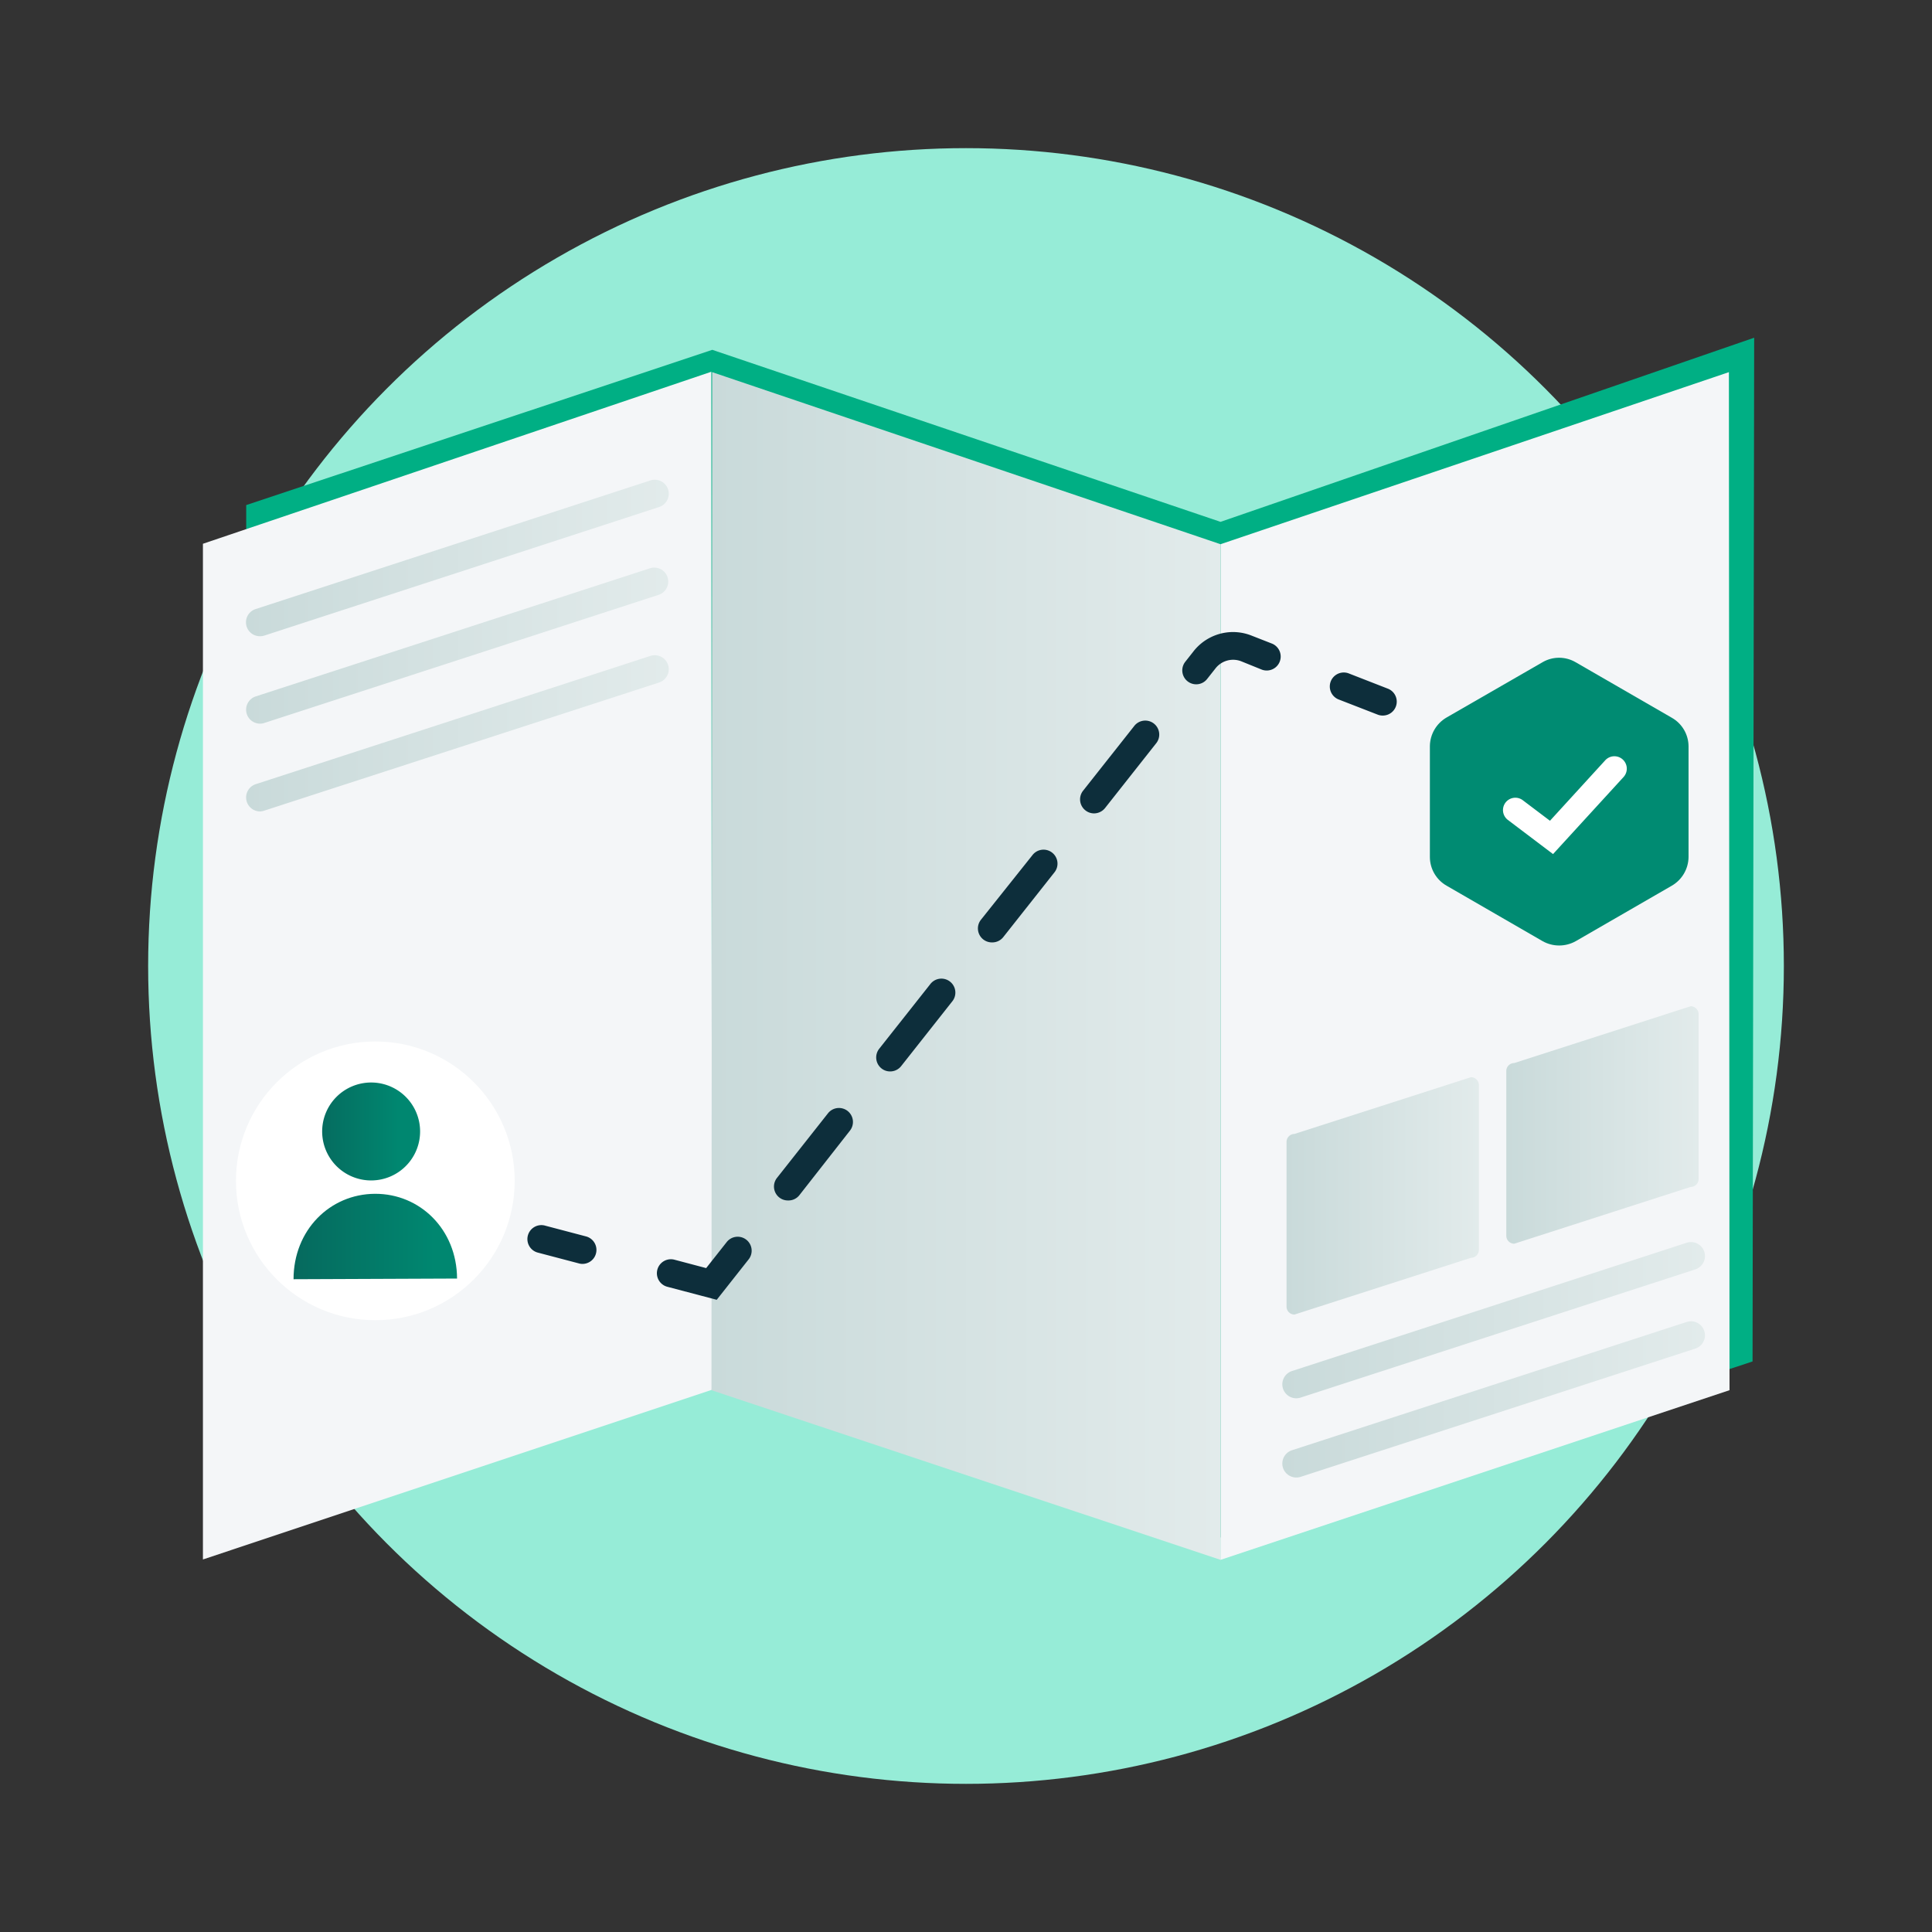 <svg xmlns="http://www.w3.org/2000/svg" xmlns:xlink="http://www.w3.org/1999/xlink" viewBox="0 0 345.6 345.6"><rect x="0" y="0" width="345.6" height="345.6" fill="#333333" stroke="none"/><defs><style>.a{fill:none;}.b{fill:#96ecd7;}.c{fill:#00af84;}.d{fill:#f4f6f8;}.e{fill:url(#a);}.f{fill:#0d2e3b;}.g{clip-path:url(#b);}.h{clip-path:url(#c);}.i{fill:#008b72;}.j{fill:#fff;}.k{fill:url(#d);}.l{fill:url(#e);}.m{fill:url(#f);}.n{fill:url(#g);}.o{fill:url(#h);}.p{fill:url(#i);}.q{fill:url(#j);}.r{fill:url(#k);}.s{fill:url(#l);}</style><linearGradient id="a" x1="127.27" y1="172.8" x2="218.33" y2="172.8" gradientUnits="userSpaceOnUse"><stop offset="0" stop-color="#c9dada"/><stop offset="1" stop-color="#e2ebeb"/></linearGradient><clipPath id="b"><path class="a" d="M281.87,118.47l17.18,9.92a5.91,5.91,0,0,1,3,5.13v19.79a6,6,0,0,1-3,5.13l-17.18,9.92a6.06,6.06,0,0,1-5.92,0l-17.17-9.92a5.92,5.92,0,0,1-3-5.13V133.47a6,6,0,0,1,3-5.13L276,118.42A5.88,5.88,0,0,1,281.87,118.47Z"/></clipPath><clipPath id="c"><rect class="a" x="124.96" y="0.78" width="197.38" height="197.38"/></clipPath><linearGradient id="d" x1="229.39" y1="250.33" x2="304.99" y2="250.33" xlink:href="#a"/><linearGradient id="e" x1="229.39" y1="236.16" x2="304.99" y2="236.16" xlink:href="#a"/><linearGradient id="f" x1="44.03" y1="115.48" x2="119.63" y2="115.48" xlink:href="#a"/><linearGradient id="g" x1="44.03" y1="99.84" x2="119.63" y2="99.84" xlink:href="#a"/><linearGradient id="h" x1="44.03" y1="131.18" x2="119.63" y2="131.18" xlink:href="#a"/><linearGradient id="i" x1="230.14" y1="213.92" x2="264.54" y2="213.92" xlink:href="#a"/><linearGradient id="j" x1="269.45" y1="201.24" x2="303.85" y2="201.24" xlink:href="#a"/><linearGradient id="k" x1="349.58" y1="453.71" x2="373.86" y2="453.71" gradientTransform="matrix(1.2, 0, 0, 1.2, -370.88, -323.62)" gradientUnits="userSpaceOnUse"><stop offset="0" stop-color="#07655b"/><stop offset="1" stop-color="#008770"/></linearGradient><linearGradient id="l" x1="353.92" y1="438.15" x2="368.49" y2="438.15" xlink:href="#k"/></defs><circle class="b" cx="172.8" cy="172.8" r="146.3"/><polygon class="c" points="313.5 243.54 313.79 60.41 218.33 93.35 127.45 62.59 127.45 62.57 127.42 62.58 127.39 62.57 127.39 62.59 44.04 90.35 44.04 272.04 127.42 244.73 218.33 275.03 313.5 243.54"/><polygon class="d" points="127.24 66.5 36.3 97.27 36.3 278.96 127.36 248.6 127.24 66.5"/><polygon class="d" points="309.27 66.57 218.33 97.35 218.33 279.03 309.38 248.68 309.27 66.57"/><polygon class="e" points="127.39 66.57 218.33 97.35 218.33 279.03 127.27 248.68 127.39 66.57"/><path class="f" d="M104.18,226.09a2.28,2.28,0,0,1-.63-.09l-7.26-1.91a2.5,2.5,0,1,1,1.28-4.83l7.25,1.91a2.5,2.5,0,0,1-.64,4.92Z"/><path class="f" d="M128.21,232.51l-8.84-2.33a2.5,2.5,0,1,1,1.28-4.84l5.67,1.5,3.63-4.6a2.5,2.5,0,1,1,3.92,3.1Z"/><path class="f" d="M141,214.74a2.49,2.49,0,0,1-2-4.05l9.11-11.54a2.5,2.5,0,0,1,3.93,3.1L143,213.79A2.47,2.47,0,0,1,141,214.74Zm18.23-23.08a2.46,2.46,0,0,1-1.55-.54,2.51,2.51,0,0,1-.41-3.51l9.12-11.54a2.5,2.5,0,1,1,3.92,3.1l-9.11,11.54A2.5,2.5,0,0,1,159.26,191.66Zm18.24-23.08a2.5,2.5,0,0,1-2-4.05L184.66,153a2.5,2.5,0,1,1,3.92,3.1l-9.12,11.54A2.5,2.5,0,0,1,177.5,168.58Zm18.23-23.08a2.47,2.47,0,0,1-1.54-.54,2.5,2.5,0,0,1-.42-3.51l9.12-11.54a2.5,2.5,0,1,1,3.92,3.1l-9.11,11.54A2.53,2.53,0,0,1,195.73,145.5ZM214,122.41a2.49,2.49,0,0,1-2-4l1.42-1.8a9,9,0,0,1,7.14-3.55,9.05,9.05,0,0,1,3.25.61l3.73,1.46a2.5,2.5,0,0,1-1.81,4.66L222,118.28a4,4,0,0,0-4.6,1.32l-1.47,1.86A2.47,2.47,0,0,1,214,122.41Z"/><path class="f" d="M247.34,128a2.44,2.44,0,0,1-.91-.17l-7-2.72a2.5,2.5,0,0,1,1.81-4.66l7,2.73a2.49,2.49,0,0,1-.91,4.82Z"/><g class="g"><g class="h"><rect class="i" x="253.35" y="115.16" width="51.07" height="56.4"/></g></g><path class="j" d="M277.81,152.78l-8.13-6.15a2.21,2.21,0,0,1,2.67-3.52l4.91,3.71L287.15,136a2.21,2.21,0,1,1,3.27,3Z"/><path class="k" d="M231.89,264.3a2.5,2.5,0,0,1-.77-4.88l70.59-22.94a2.5,2.5,0,0,1,1.55,4.76l-70.59,22.94A2.64,2.64,0,0,1,231.89,264.3Z"/><path class="l" d="M231.89,250.13a2.5,2.5,0,0,1-.77-4.88l70.59-22.94a2.5,2.5,0,0,1,1.55,4.76L232.67,250A2.64,2.64,0,0,1,231.89,250.13Z"/><path class="m" d="M46.53,129.45a2.5,2.5,0,0,1-.77-4.88l70.59-22.94a2.5,2.5,0,0,1,1.55,4.75L47.3,129.32A2.27,2.27,0,0,1,46.53,129.45Z"/><path class="n" d="M46.53,113.81a2.49,2.49,0,0,1-.77-4.87l70.59-23a2.5,2.5,0,0,1,1.55,4.76L47.3,113.69A2.53,2.53,0,0,1,46.53,113.81Z"/><path class="o" d="M46.53,145.15a2.5,2.5,0,0,1-.77-4.88l70.59-22.94a2.5,2.5,0,0,1,1.55,4.76L47.3,145A2.53,2.53,0,0,1,46.53,145.15Z"/><path class="p" d="M263.13,225l-31.57,10.15a1.42,1.42,0,0,1-1.42-1.41V204.26a1.43,1.43,0,0,1,1.42-1.42l31.57-10.15a1.41,1.41,0,0,1,1.41,1.41v29.49A1.42,1.42,0,0,1,263.13,225Z"/><path class="q" d="M302.43,212.32l-31.56,10.16a1.43,1.43,0,0,1-1.42-1.42V191.57a1.42,1.42,0,0,1,1.42-1.41L302.43,180a1.42,1.42,0,0,1,1.42,1.42v29.49A1.41,1.41,0,0,1,302.43,212.32Z"/><circle class="j" cx="67.14" cy="211.23" r="24.93"/><path class="r" d="M81.76,228.71l-29.25.12c0-8.77,6.49-15.24,14.56-15.28S81.72,219.94,81.76,228.71Z"/><path class="s" d="M66.37,193.64a8.76,8.76,0,1,1-6.2,2.59A8.78,8.78,0,0,1,66.37,193.64Z"/></svg>